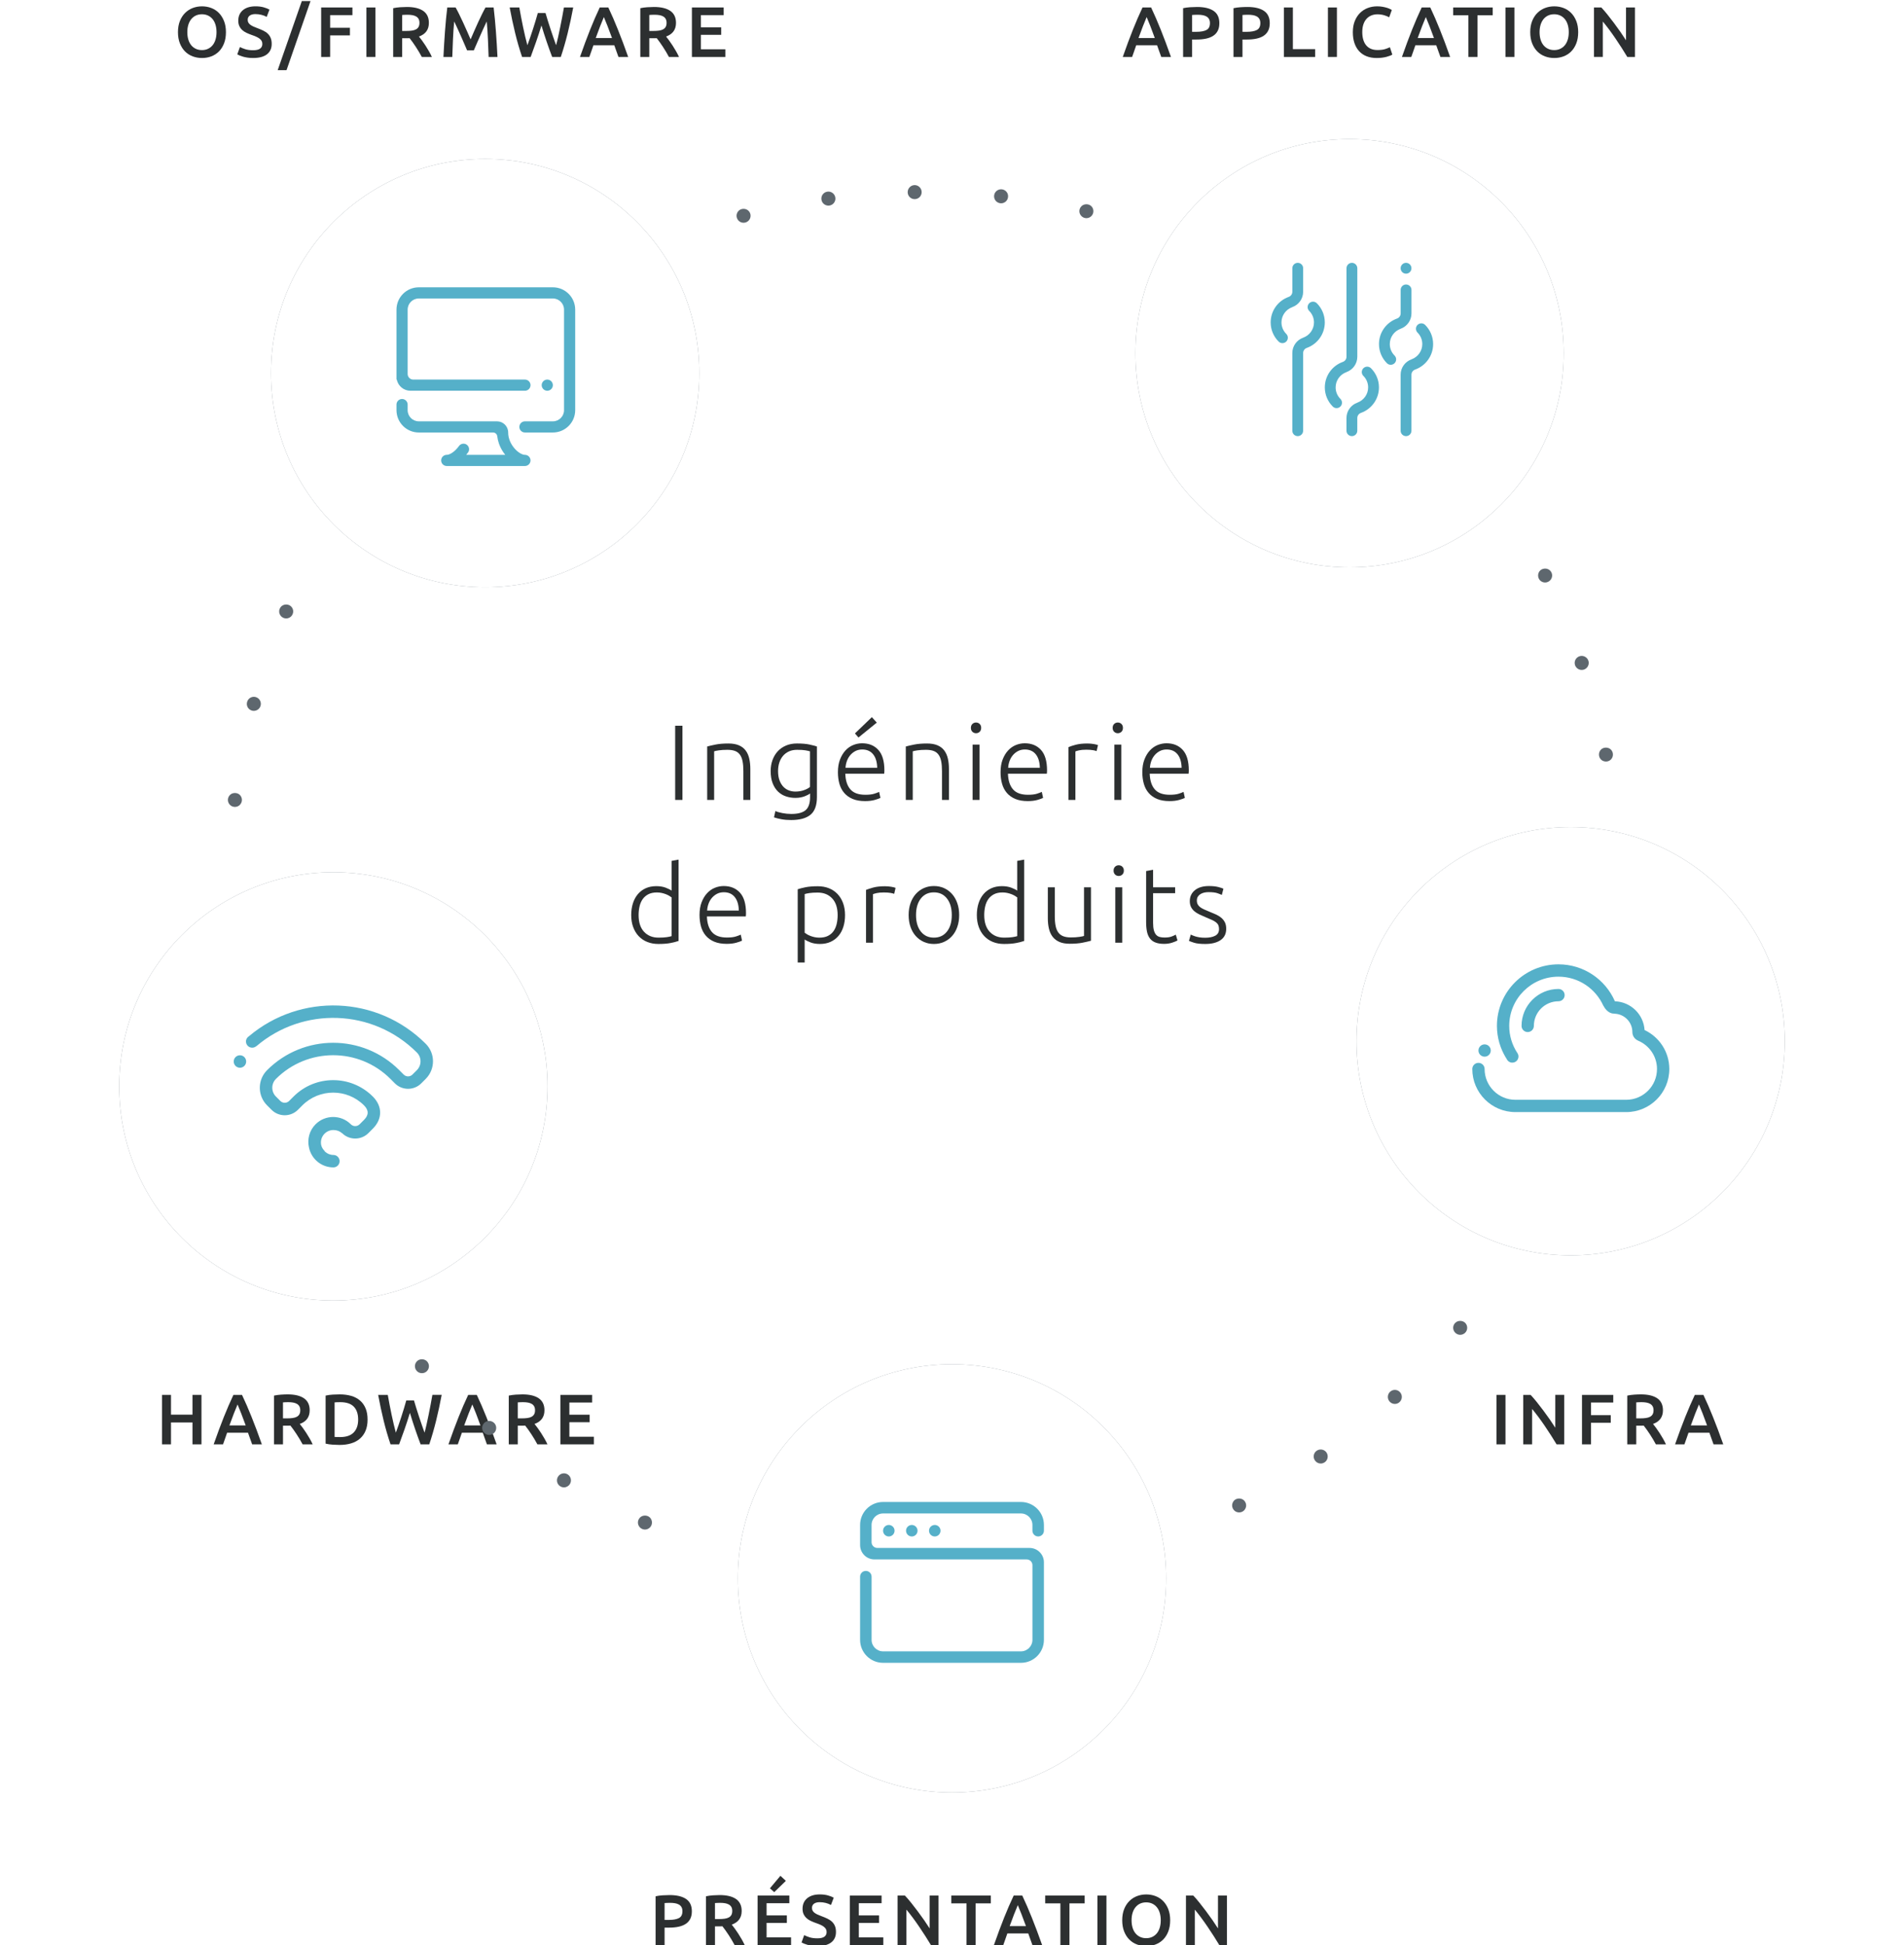 <?xml version="1.0" encoding="utf-8"?>
<!-- Generator: Adobe Illustrator 16.0.4, SVG Export Plug-In . SVG Version: 6.00 Build 0)  -->
<!DOCTYPE svg PUBLIC "-//W3C//DTD SVG 1.1//EN" "http://www.w3.org/Graphics/SVG/1.1/DTD/svg11.dtd">
<svg version="1.1" id="Calque_1" xmlns="http://www.w3.org/2000/svg" xmlns:xlink="http://www.w3.org/1999/xlink" x="0px" y="0px"
	 width="320.08px" height="327px" viewBox="0 0 320.08 327" enable-background="new 0 0 320.08 327" xml:space="preserve">
<filter xmlns="http://www.w3.org/2000/svg" id="f1" x="-50%" y="-50%" height="200%" width="200%"> <feGaussianBlur in="SourceGraphic" stdDeviation="5"/> </filter>
<g enable-background="new    ">
	<path fill="#2C2F30" d="M195.218,9.573c-0.113-0.328-0.229-0.652-0.35-0.972c-0.12-0.32-0.236-0.648-0.349-0.984h-3.513
		c-0.111,0.336-0.227,0.666-0.343,0.99s-0.23,0.646-0.343,0.966h-1.572c0.312-0.888,0.607-1.708,0.887-2.46
		c0.28-0.752,0.555-1.464,0.822-2.136s0.533-1.312,0.797-1.92c0.264-0.608,0.535-1.208,0.815-1.801h1.443
		c0.28,0.593,0.552,1.192,0.815,1.801c0.265,0.607,0.53,1.248,0.799,1.92c0.268,0.672,0.544,1.384,0.828,2.136
		c0.283,0.752,0.582,1.572,0.894,2.46H195.218z M192.764,2.865c-0.185,0.424-0.395,0.94-0.63,1.548
		c-0.236,0.608-0.482,1.269-0.738,1.98h2.736c-0.256-0.712-0.504-1.376-0.744-1.992S192.939,3.273,192.764,2.865z"/>
	<path fill="#2C2F30" d="M201.241,1.173c1.208,0,2.135,0.221,2.778,0.66c0.644,0.44,0.966,1.128,0.966,2.064
		c0,0.488-0.086,0.906-0.258,1.254s-0.422,0.632-0.75,0.852c-0.328,0.221-0.729,0.383-1.2,0.486
		c-0.472,0.104-1.012,0.156-1.62,0.156h-0.756v2.928h-1.512V1.377c0.352-0.079,0.742-0.134,1.17-0.162
		C200.487,1.188,200.882,1.173,201.241,1.173z M201.35,2.481c-0.384,0-0.7,0.012-0.948,0.036V5.35h0.732
		c0.728,0,1.287-0.103,1.68-0.307s0.588-0.59,0.588-1.158c0-0.271-0.052-0.499-0.156-0.684c-0.104-0.184-0.248-0.328-0.432-0.432
		c-0.184-0.104-0.402-0.179-0.654-0.223S201.638,2.481,201.35,2.481z"/>
	<path fill="#2C2F30" d="M209.714,1.173c1.207,0,2.133,0.221,2.777,0.66c0.645,0.44,0.966,1.128,0.966,2.064
		c0,0.488-0.086,0.906-0.258,1.254s-0.422,0.632-0.75,0.852c-0.328,0.221-0.728,0.383-1.2,0.486
		c-0.472,0.104-1.012,0.156-1.619,0.156h-0.757v2.928h-1.512V1.377c0.353-0.079,0.741-0.134,1.17-0.162
		C208.959,1.188,209.353,1.173,209.714,1.173z M209.821,2.481c-0.385,0-0.7,0.012-0.948,0.036V5.35h0.732
		c0.728,0,1.288-0.103,1.68-0.307s0.588-0.59,0.588-1.158c0-0.271-0.052-0.499-0.155-0.684c-0.104-0.184-0.248-0.328-0.433-0.432
		c-0.185-0.104-0.401-0.179-0.653-0.223S210.109,2.481,209.821,2.481z"/>
	<path fill="#2C2F30" d="M221.089,8.266v1.308h-5.256V1.257h1.512v7.009H221.089z"/>
	<path fill="#2C2F30" d="M223.237,1.257h1.512v8.316h-1.512V1.257z"/>
	<path fill="#2C2F30" d="M231.433,9.753c-0.624,0-1.184-0.096-1.68-0.288c-0.496-0.191-0.916-0.474-1.26-0.846
		c-0.345-0.372-0.608-0.826-0.793-1.362c-0.184-0.535-0.275-1.151-0.275-1.848s0.105-1.312,0.318-1.848
		c0.211-0.536,0.502-0.99,0.869-1.362c0.368-0.372,0.801-0.654,1.297-0.846c0.496-0.192,1.027-0.288,1.596-0.288
		c0.344,0,0.656,0.025,0.936,0.078c0.28,0.052,0.523,0.109,0.732,0.174c0.208,0.064,0.38,0.132,0.516,0.204
		c0.137,0.071,0.232,0.124,0.288,0.155l-0.444,1.236c-0.191-0.12-0.466-0.233-0.821-0.342c-0.356-0.108-0.742-0.162-1.158-0.162
		c-0.36,0-0.696,0.062-1.008,0.187s-0.582,0.31-0.81,0.558c-0.229,0.248-0.406,0.56-0.535,0.936
		c-0.127,0.377-0.191,0.812-0.191,1.309c0,0.439,0.05,0.844,0.15,1.212c0.1,0.368,0.254,0.686,0.461,0.954
		c0.209,0.268,0.473,0.476,0.793,0.624c0.319,0.147,0.703,0.222,1.152,0.222c0.535,0,0.971-0.054,1.307-0.162
		c0.336-0.107,0.597-0.21,0.781-0.306l0.407,1.235c-0.096,0.064-0.226,0.129-0.39,0.192c-0.164,0.064-0.358,0.126-0.582,0.187
		c-0.225,0.06-0.477,0.107-0.756,0.144C232.053,9.735,231.753,9.753,231.433,9.753z"/>
	<path fill="#2C2F30" d="M242.148,9.573c-0.112-0.328-0.229-0.652-0.349-0.972c-0.121-0.32-0.236-0.648-0.35-0.984h-3.512
		c-0.112,0.336-0.227,0.666-0.344,0.99c-0.115,0.324-0.23,0.646-0.342,0.966h-1.572c0.311-0.888,0.607-1.708,0.887-2.46
		s0.554-1.464,0.821-2.136s0.534-1.312,0.798-1.92c0.264-0.608,0.535-1.208,0.814-1.801h1.443c0.28,0.593,0.553,1.192,0.816,1.801
		c0.264,0.607,0.529,1.248,0.798,1.92s0.544,1.384,0.829,2.136c0.283,0.752,0.581,1.572,0.893,2.46H242.148z M239.694,2.865
		c-0.184,0.424-0.395,0.94-0.63,1.548c-0.235,0.608-0.481,1.269-0.737,1.98h2.735c-0.256-0.712-0.504-1.376-0.743-1.992
		C240.079,3.785,239.87,3.273,239.694,2.865z"/>
	<path fill="#2C2F30" d="M250.933,1.257v1.309h-2.557v7.008h-1.523V2.565h-2.557V1.257H250.933z"/>
	<path fill="#2C2F30" d="M253.081,1.257h1.512v8.316h-1.512V1.257z"/>
	<path fill="#2C2F30" d="M265.309,5.409c0,0.712-0.106,1.34-0.318,1.884s-0.5,0.998-0.864,1.362
		c-0.363,0.364-0.789,0.638-1.277,0.822c-0.488,0.184-1.008,0.275-1.561,0.275c-0.552,0-1.074-0.092-1.565-0.275
		c-0.492-0.185-0.921-0.458-1.284-0.822c-0.364-0.364-0.654-0.818-0.87-1.362s-0.323-1.172-0.323-1.884s0.107-1.338,0.323-1.878
		s0.511-0.994,0.882-1.362c0.372-0.367,0.803-0.644,1.29-0.828c0.488-0.184,1.004-0.275,1.548-0.275
		c0.545,0,1.061,0.092,1.549,0.275c0.487,0.185,0.914,0.461,1.277,0.828c0.364,0.368,0.654,0.822,0.87,1.362
		S265.309,4.697,265.309,5.409z M258.816,5.409c0,0.456,0.056,0.87,0.168,1.242s0.274,0.688,0.486,0.948s0.47,0.462,0.774,0.605
		c0.303,0.145,0.647,0.216,1.031,0.216c0.376,0,0.716-0.071,1.02-0.216c0.305-0.144,0.562-0.346,0.774-0.605
		s0.374-0.576,0.486-0.948s0.168-0.786,0.168-1.242s-0.056-0.87-0.168-1.242s-0.274-0.688-0.486-0.947
		c-0.212-0.261-0.47-0.463-0.774-0.606c-0.304-0.144-0.644-0.216-1.02-0.216c-0.384,0-0.729,0.072-1.031,0.216
		c-0.305,0.144-0.562,0.348-0.774,0.612c-0.212,0.264-0.374,0.58-0.486,0.947C258.872,4.541,258.816,4.953,258.816,5.409z"/>
	<path fill="#2C2F30" d="M273.564,9.573c-0.272-0.456-0.576-0.946-0.912-1.47c-0.336-0.524-0.685-1.052-1.044-1.584
		s-0.727-1.048-1.098-1.548c-0.373-0.5-0.727-0.95-1.062-1.351v5.952h-1.488V1.257h1.236c0.32,0.336,0.664,0.734,1.032,1.194
		s0.737,0.938,1.11,1.434c0.371,0.497,0.731,0.994,1.08,1.494c0.348,0.5,0.657,0.967,0.93,1.398V1.257h1.5v8.316H273.564z"/>
</g>
<g enable-background="new    ">
	<path fill="#2C2F30" d="M37.982,5.409c0,0.712-0.106,1.34-0.318,1.884s-0.5,0.998-0.864,1.362c-0.364,0.364-0.79,0.638-1.278,0.822
		c-0.488,0.184-1.008,0.275-1.56,0.275c-0.552,0-1.074-0.092-1.566-0.275c-0.492-0.185-0.92-0.458-1.284-0.822
		c-0.364-0.364-0.654-0.818-0.87-1.362c-0.216-0.544-0.324-1.172-0.324-1.884s0.108-1.338,0.324-1.878
		c0.216-0.54,0.51-0.994,0.882-1.362c0.372-0.367,0.802-0.644,1.29-0.828c0.488-0.184,1.004-0.275,1.548-0.275
		c0.544,0,1.06,0.092,1.548,0.275c0.488,0.185,0.914,0.461,1.278,0.828c0.364,0.368,0.654,0.822,0.87,1.362
		C37.874,4.071,37.982,4.697,37.982,5.409z M31.49,5.409c0,0.456,0.056,0.87,0.168,1.242S31.932,7.34,32.144,7.6
		c0.211,0.26,0.47,0.462,0.774,0.605c0.304,0.145,0.648,0.216,1.032,0.216c0.376,0,0.716-0.071,1.02-0.216
		c0.304-0.144,0.562-0.346,0.774-0.605s0.374-0.576,0.486-0.948c0.112-0.372,0.168-0.786,0.168-1.242s-0.056-0.87-0.168-1.242
		c-0.112-0.372-0.274-0.688-0.486-0.947c-0.212-0.261-0.47-0.463-0.774-0.606s-0.644-0.216-1.02-0.216
		c-0.384,0-0.728,0.072-1.032,0.216c-0.304,0.144-0.562,0.348-0.774,0.612c-0.212,0.264-0.375,0.58-0.486,0.947
		C31.546,4.541,31.49,4.953,31.49,5.409z"/>
	<path fill="#2C2F30" d="M42.542,8.445c0.544,0,0.94-0.092,1.188-0.276c0.248-0.184,0.372-0.443,0.372-0.779
		c0-0.2-0.042-0.372-0.126-0.517c-0.084-0.144-0.204-0.273-0.36-0.39c-0.156-0.116-0.346-0.224-0.57-0.324
		c-0.224-0.1-0.48-0.198-0.768-0.294c-0.288-0.104-0.566-0.218-0.834-0.342s-0.504-0.278-0.708-0.462
		c-0.204-0.185-0.368-0.404-0.492-0.66s-0.186-0.564-0.186-0.924c0-0.752,0.26-1.342,0.78-1.771c0.52-0.428,1.228-0.642,2.124-0.642
		c0.52,0,0.982,0.058,1.386,0.174s0.722,0.242,0.954,0.378l-0.468,1.224c-0.272-0.151-0.57-0.268-0.894-0.348
		c-0.324-0.08-0.658-0.12-1.002-0.12c-0.408,0-0.726,0.084-0.954,0.252s-0.342,0.404-0.342,0.708c0,0.185,0.038,0.342,0.114,0.475
		c0.076,0.132,0.184,0.25,0.324,0.354c0.14,0.104,0.304,0.2,0.492,0.288s0.394,0.172,0.618,0.252c0.392,0.145,0.742,0.29,1.05,0.438
		c0.308,0.147,0.568,0.323,0.78,0.527c0.211,0.204,0.374,0.444,0.486,0.721c0.112,0.275,0.168,0.609,0.168,1.002
		c0,0.752-0.266,1.334-0.798,1.745c-0.532,0.413-1.31,0.618-2.334,0.618c-0.344,0-0.658-0.021-0.942-0.065
		c-0.284-0.044-0.536-0.099-0.756-0.162c-0.22-0.064-0.41-0.13-0.57-0.198c-0.16-0.067-0.288-0.13-0.384-0.186l0.444-1.236
		c0.216,0.12,0.508,0.24,0.876,0.36C41.578,8.385,42.021,8.445,42.542,8.445z"/>
	<path fill="#2C2F30" d="M48.17,11.793h-1.488L50.74,0.177h1.462L48.17,11.793z"/>
	<path fill="#2C2F30" d="M53.99,9.573V1.257h5.256v1.284h-3.744v2.124h3.324v1.284h-3.324v3.624H53.99z"/>
	<path fill="#2C2F30" d="M61.598,1.257h1.512v8.316h-1.512V1.257z"/>
	<path fill="#2C2F30" d="M68.39,1.173c1.2,0,2.118,0.221,2.754,0.66c0.636,0.44,0.954,1.112,0.954,2.017
		c0,1.128-0.556,1.892-1.668,2.292c0.152,0.184,0.324,0.407,0.516,0.672c0.192,0.264,0.388,0.55,0.588,0.857
		c0.2,0.309,0.392,0.624,0.576,0.948s0.348,0.643,0.492,0.954H70.91c-0.152-0.288-0.316-0.578-0.492-0.87s-0.354-0.576-0.534-0.852
		c-0.18-0.276-0.358-0.536-0.534-0.78c-0.176-0.244-0.34-0.462-0.492-0.654c-0.112,0.009-0.208,0.013-0.288,0.013s-0.156,0-0.228,0
		h-0.732v3.144h-1.512V1.377c0.368-0.079,0.76-0.134,1.176-0.162C67.689,1.188,68.062,1.173,68.39,1.173z M68.498,2.481
		c-0.32,0-0.616,0.012-0.888,0.036v2.688h0.66c0.368,0,0.692-0.02,0.972-0.06c0.28-0.04,0.514-0.112,0.702-0.216
		c0.188-0.104,0.33-0.244,0.426-0.421c0.096-0.176,0.144-0.399,0.144-0.672c0-0.256-0.048-0.472-0.144-0.647
		c-0.096-0.176-0.234-0.316-0.414-0.42c-0.18-0.104-0.394-0.179-0.642-0.223S68.793,2.481,68.498,2.481z"/>
	<path fill="#2C2F30" d="M76.591,1.257c0.176,0.305,0.372,0.677,0.588,1.116c0.216,0.44,0.436,0.902,0.66,1.386
		c0.224,0.484,0.446,0.977,0.666,1.477c0.22,0.5,0.422,0.962,0.606,1.386c0.184-0.424,0.384-0.886,0.6-1.386
		c0.216-0.5,0.436-0.992,0.66-1.477c0.224-0.483,0.444-0.945,0.66-1.386c0.216-0.439,0.412-0.812,0.588-1.116h1.363
		c0.073,0.608,0.142,1.255,0.208,1.938c0.065,0.684,0.124,1.384,0.177,2.1c0.053,0.717,0.102,1.437,0.146,2.16
		c0.045,0.725,0.083,1.431,0.116,2.118h-1.488c-0.032-0.968-0.071-1.964-0.116-2.988c-0.044-1.023-0.112-2.016-0.202-2.976
		c-0.088,0.184-0.192,0.404-0.312,0.66s-0.248,0.534-0.384,0.834c-0.136,0.3-0.274,0.609-0.414,0.93
		c-0.14,0.32-0.276,0.63-0.408,0.93c-0.132,0.301-0.254,0.58-0.366,0.841c-0.112,0.26-0.208,0.481-0.288,0.666h-1.128
		c-0.08-0.185-0.176-0.408-0.288-0.673c-0.112-0.264-0.234-0.546-0.366-0.846c-0.132-0.3-0.268-0.61-0.408-0.93
		c-0.14-0.32-0.278-0.628-0.414-0.924c-0.136-0.296-0.264-0.574-0.384-0.834c-0.12-0.261-0.224-0.479-0.312-0.654
		c-0.09,0.96-0.157,1.952-0.202,2.976c-0.045,1.024-0.083,2.021-0.116,2.988h-1.488c0.033-0.688,0.071-1.399,0.116-2.136
		c0.044-0.736,0.094-1.466,0.146-2.19c0.053-0.724,0.112-1.426,0.177-2.105c0.065-0.681,0.134-1.309,0.208-1.885H76.591z"/>
	<path fill="#2C2F30" d="M91.706,2.193c0.127,0.432,0.264,0.882,0.408,1.35c0.144,0.469,0.294,0.937,0.45,1.404
		c0.156,0.468,0.312,0.928,0.468,1.38c0.156,0.452,0.306,0.878,0.45,1.278c0.12-0.433,0.236-0.902,0.348-1.41
		c0.112-0.508,0.224-1.036,0.336-1.584c0.112-0.548,0.222-1.106,0.33-1.674c0.108-0.568,0.21-1.128,0.306-1.681h1.56
		c-0.28,1.505-0.591,2.95-0.935,4.339c-0.344,1.388-0.727,2.714-1.15,3.978h-1.455c-0.62-1.616-1.22-3.38-1.8-5.292
		c-0.296,0.968-0.597,1.888-0.901,2.76s-0.609,1.716-0.913,2.532h-1.442c-0.431-1.264-0.816-2.59-1.156-3.978
		c-0.339-1.389-0.648-2.834-0.928-4.339h1.62c0.096,0.545,0.198,1.101,0.306,1.668c0.108,0.568,0.22,1.127,0.336,1.675
		c0.116,0.548,0.234,1.078,0.354,1.59s0.24,0.983,0.36,1.416c0.152-0.408,0.306-0.838,0.462-1.29c0.156-0.452,0.31-0.912,0.462-1.38
		c0.152-0.469,0.298-0.935,0.438-1.398c0.14-0.464,0.27-0.912,0.39-1.344H91.706z"/>
	<path fill="#2C2F30" d="M103.969,9.573c-0.112-0.328-0.229-0.652-0.349-0.972c-0.121-0.32-0.237-0.648-0.349-0.984h-3.512
		c-0.112,0.336-0.227,0.666-0.343,0.99s-0.23,0.646-0.343,0.966h-1.572c0.312-0.888,0.607-1.708,0.887-2.46s0.554-1.464,0.821-2.136
		s0.534-1.312,0.797-1.92c0.264-0.608,0.536-1.208,0.815-1.801h1.443c0.28,0.593,0.552,1.192,0.816,1.801
		c0.264,0.607,0.53,1.248,0.798,1.92c0.269,0.672,0.544,1.384,0.829,2.136c0.284,0.752,0.582,1.572,0.894,2.46H103.969z
		 M101.516,2.865c-0.185,0.424-0.395,0.94-0.63,1.548c-0.236,0.608-0.482,1.269-0.738,1.98h2.736
		c-0.256-0.712-0.504-1.376-0.744-1.992C101.899,3.785,101.691,3.273,101.516,2.865z"/>
	<path fill="#2C2F30" d="M109.933,1.173c1.2,0,2.118,0.221,2.754,0.66c0.636,0.44,0.954,1.112,0.954,2.017
		c0,1.128-0.556,1.892-1.668,2.292c0.152,0.184,0.324,0.407,0.516,0.672c0.192,0.264,0.388,0.55,0.588,0.857
		c0.2,0.309,0.392,0.624,0.576,0.948s0.348,0.643,0.492,0.954h-1.692c-0.152-0.288-0.316-0.578-0.492-0.87s-0.354-0.576-0.534-0.852
		c-0.18-0.276-0.358-0.536-0.534-0.78c-0.176-0.244-0.34-0.462-0.492-0.654c-0.112,0.009-0.208,0.013-0.288,0.013s-0.156,0-0.228,0
		h-0.732v3.144h-1.512V1.377c0.368-0.079,0.76-0.134,1.176-0.162C109.233,1.188,109.605,1.173,109.933,1.173z M110.041,2.481
		c-0.32,0-0.616,0.012-0.888,0.036v2.688h0.66c0.368,0,0.692-0.02,0.972-0.06c0.28-0.04,0.514-0.112,0.702-0.216
		c0.188-0.104,0.33-0.244,0.426-0.421c0.096-0.176,0.144-0.399,0.144-0.672c0-0.256-0.048-0.472-0.144-0.647
		c-0.096-0.176-0.234-0.316-0.414-0.42c-0.18-0.104-0.394-0.179-0.642-0.223S110.337,2.481,110.041,2.481z"/>
	<path fill="#2C2F30" d="M116.317,9.573V1.257h5.34v1.284h-3.828v2.052h3.408v1.261h-3.408v2.436h4.116v1.284H116.317z"/>
</g>
<g enable-background="new    ">
	<path fill="#2C2F30" d="M112.562,318.6c1.208,0,2.134,0.221,2.778,0.66c0.644,0.44,0.966,1.128,0.966,2.064
		c0,0.488-0.086,0.906-0.258,1.254s-0.422,0.632-0.75,0.852c-0.328,0.221-0.728,0.383-1.2,0.486
		c-0.472,0.104-1.012,0.156-1.62,0.156h-0.756V327h-1.512v-8.196c0.352-0.079,0.742-0.134,1.17-0.162
		C111.808,318.614,112.202,318.6,112.562,318.6z M112.67,319.908c-0.384,0-0.7,0.012-0.948,0.036v2.832h0.732
		c0.728,0,1.288-0.103,1.68-0.307s0.588-0.59,0.588-1.158c0-0.271-0.052-0.499-0.156-0.684c-0.104-0.184-0.248-0.328-0.432-0.432
		c-0.184-0.104-0.402-0.179-0.654-0.223S112.958,319.908,112.67,319.908z"/>
	<path fill="#2C2F30" d="M120.974,318.6c1.2,0,2.118,0.221,2.754,0.66c0.636,0.44,0.954,1.112,0.954,2.017
		c0,1.128-0.556,1.892-1.668,2.292c0.152,0.184,0.324,0.407,0.516,0.672c0.192,0.264,0.388,0.55,0.588,0.857
		c0.2,0.309,0.392,0.624,0.576,0.948s0.348,0.643,0.492,0.954h-1.692c-0.152-0.288-0.316-0.578-0.492-0.87s-0.354-0.576-0.534-0.852
		c-0.18-0.276-0.358-0.536-0.534-0.78c-0.176-0.244-0.34-0.462-0.492-0.654c-0.112,0.009-0.208,0.013-0.288,0.013s-0.156,0-0.228,0
		h-0.732V327h-1.512v-8.196c0.368-0.079,0.76-0.134,1.176-0.162C120.274,318.614,120.646,318.6,120.974,318.6z M121.082,319.908
		c-0.32,0-0.616,0.012-0.888,0.036v2.688h0.66c0.368,0,0.692-0.02,0.972-0.06c0.28-0.04,0.514-0.112,0.702-0.216
		c0.188-0.104,0.33-0.244,0.426-0.421c0.096-0.176,0.144-0.399,0.144-0.672c0-0.256-0.048-0.472-0.144-0.647
		c-0.096-0.176-0.234-0.316-0.414-0.42c-0.18-0.104-0.394-0.179-0.642-0.223S121.378,319.908,121.082,319.908z"/>
	<path fill="#2C2F30" d="M127.358,327v-8.316h5.34v1.284h-3.828v2.052h3.408v1.261h-3.408v2.436h4.116V327H127.358z M132.11,316.212
		l-1.956,1.896l-0.72-0.648l1.764-2.1L132.11,316.212z"/>
	<path fill="#2C2F30" d="M137.402,325.872c0.544,0,0.94-0.092,1.188-0.276c0.248-0.184,0.372-0.443,0.372-0.779
		c0-0.2-0.042-0.372-0.126-0.517c-0.084-0.144-0.204-0.273-0.36-0.39c-0.156-0.116-0.346-0.224-0.57-0.324
		c-0.224-0.1-0.48-0.198-0.768-0.294c-0.288-0.104-0.566-0.218-0.834-0.342s-0.504-0.278-0.708-0.462
		c-0.204-0.185-0.368-0.404-0.492-0.66s-0.186-0.564-0.186-0.924c0-0.752,0.26-1.342,0.78-1.771c0.52-0.428,1.228-0.642,2.124-0.642
		c0.52,0,0.982,0.058,1.386,0.174s0.722,0.242,0.954,0.378l-0.468,1.224c-0.272-0.151-0.57-0.268-0.894-0.348
		c-0.324-0.08-0.658-0.12-1.002-0.12c-0.408,0-0.726,0.084-0.954,0.252s-0.342,0.404-0.342,0.708c0,0.185,0.038,0.342,0.114,0.475
		c0.076,0.132,0.184,0.25,0.324,0.354c0.14,0.104,0.304,0.2,0.492,0.288s0.394,0.172,0.618,0.252c0.392,0.145,0.742,0.29,1.05,0.438
		c0.308,0.147,0.568,0.323,0.78,0.527c0.211,0.204,0.374,0.444,0.486,0.721c0.112,0.275,0.168,0.609,0.168,1.002
		c0,0.752-0.266,1.334-0.798,1.745c-0.532,0.413-1.31,0.618-2.334,0.618c-0.344,0-0.658-0.021-0.942-0.065
		c-0.284-0.044-0.536-0.099-0.756-0.162c-0.22-0.064-0.41-0.13-0.57-0.198c-0.16-0.067-0.288-0.13-0.384-0.186l0.444-1.236
		c0.216,0.12,0.508,0.24,0.876,0.36C136.438,325.812,136.882,325.872,137.402,325.872z"/>
	<path fill="#2C2F30" d="M142.862,327v-8.316h5.34v1.284h-3.828v2.052h3.408v1.261h-3.408v2.436h4.116V327H142.862z"/>
	<path fill="#2C2F30" d="M156.494,327c-0.272-0.456-0.576-0.946-0.912-1.47c-0.336-0.524-0.684-1.052-1.044-1.584
		s-0.726-1.048-1.098-1.548s-0.726-0.95-1.062-1.351V327h-1.488v-8.316h1.236c0.32,0.336,0.664,0.734,1.032,1.194
		c0.368,0.46,0.738,0.938,1.11,1.434c0.372,0.497,0.732,0.994,1.08,1.494c0.348,0.5,0.658,0.967,0.93,1.398v-5.521h1.5V327H156.494z
		"/>
	<path fill="#2C2F30" d="M166.562,318.684v1.309h-2.556V327h-1.524v-7.008h-2.556v-1.309H166.562z"/>
	<path fill="#2C2F30" d="M173.558,327c-0.112-0.328-0.229-0.652-0.349-0.972c-0.12-0.32-0.237-0.648-0.349-0.984h-3.513
		c-0.112,0.336-0.228,0.666-0.343,0.99c-0.117,0.324-0.23,0.646-0.344,0.966h-1.572c0.312-0.888,0.607-1.708,0.888-2.46
		s0.554-1.464,0.821-2.136s0.533-1.312,0.797-1.92c0.264-0.608,0.536-1.208,0.816-1.801h1.443c0.279,0.593,0.551,1.192,0.815,1.801
		c0.265,0.607,0.53,1.248,0.798,1.92c0.269,0.672,0.545,1.384,0.828,2.136c0.284,0.752,0.582,1.572,0.895,2.46H173.558z
		 M171.104,320.292c-0.186,0.424-0.395,0.94-0.631,1.548c-0.236,0.608-0.482,1.269-0.738,1.98h2.736
		c-0.256-0.712-0.504-1.376-0.744-1.992S171.28,320.7,171.104,320.292z"/>
	<path fill="#2C2F30" d="M182.342,318.684v1.309h-2.556V327h-1.524v-7.008h-2.556v-1.309H182.342z"/>
	<path fill="#2C2F30" d="M184.49,318.684h1.512V327h-1.512V318.684z"/>
	<path fill="#2C2F30" d="M196.718,322.836c0,0.712-0.106,1.34-0.318,1.884s-0.5,0.998-0.863,1.362
		c-0.365,0.364-0.791,0.638-1.278,0.822c-0.488,0.184-1.009,0.275-1.56,0.275c-0.553,0-1.074-0.092-1.566-0.275
		c-0.492-0.185-0.92-0.458-1.284-0.822s-0.653-0.818-0.87-1.362c-0.216-0.544-0.324-1.172-0.324-1.884s0.108-1.338,0.324-1.878
		c0.217-0.54,0.51-0.994,0.883-1.362c0.371-0.367,0.801-0.644,1.289-0.828c0.488-0.184,1.004-0.275,1.549-0.275
		c0.543,0,1.06,0.092,1.547,0.275c0.488,0.185,0.914,0.461,1.278,0.828c0.364,0.368,0.654,0.822,0.87,1.362
		C196.61,321.498,196.718,322.124,196.718,322.836z M190.226,322.836c0,0.456,0.057,0.87,0.168,1.242s0.273,0.688,0.486,0.948
		c0.211,0.26,0.47,0.462,0.773,0.605c0.305,0.145,0.648,0.216,1.032,0.216c0.376,0,0.716-0.071,1.021-0.216
		c0.304-0.144,0.562-0.346,0.773-0.605s0.374-0.576,0.486-0.948c0.111-0.372,0.168-0.786,0.168-1.242s-0.057-0.87-0.168-1.242
		c-0.112-0.372-0.274-0.688-0.486-0.947c-0.212-0.261-0.47-0.463-0.773-0.606c-0.305-0.144-0.645-0.216-1.021-0.216
		c-0.384,0-0.728,0.072-1.032,0.216c-0.304,0.144-0.562,0.348-0.773,0.612c-0.213,0.264-0.375,0.58-0.486,0.947
		C190.282,321.968,190.226,322.38,190.226,322.836z"/>
	<path fill="#2C2F30" d="M204.974,327c-0.271-0.456-0.576-0.946-0.912-1.47c-0.336-0.524-0.684-1.052-1.043-1.584
		c-0.36-0.532-0.727-1.048-1.099-1.548s-0.726-0.95-1.062-1.351V327h-1.488v-8.316h1.236c0.319,0.336,0.664,0.734,1.031,1.194
		c0.368,0.46,0.738,0.938,1.11,1.434c0.372,0.497,0.731,0.994,1.08,1.494c0.348,0.5,0.657,0.967,0.93,1.398v-5.521h1.5V327H204.974z
		"/>
</g>
<g enable-background="new    ">
	<path fill="#2C2F30" d="M251.573,234.509h1.512v8.316h-1.512V234.509z"/>
	<path fill="#2C2F30" d="M261.677,242.825c-0.271-0.456-0.576-0.946-0.912-1.47c-0.336-0.524-0.684-1.052-1.044-1.584
		s-0.726-1.048-1.099-1.548c-0.371-0.5-0.726-0.95-1.062-1.351v5.952h-1.487v-8.316h1.235c0.319,0.336,0.664,0.734,1.032,1.194
		c0.367,0.46,0.738,0.938,1.109,1.434c0.373,0.497,0.732,0.994,1.08,1.494s0.658,0.967,0.93,1.398v-5.521h1.5v8.316H261.677z"/>
	<path fill="#2C2F30" d="M265.948,242.825v-8.316h5.256v1.284h-3.744v2.124h3.324v1.284h-3.324v3.624H265.948z"/>
	<path fill="#2C2F30" d="M275.849,234.425c1.199,0,2.117,0.221,2.754,0.66c0.637,0.44,0.954,1.112,0.954,2.017
		c0,1.128-0.556,1.892-1.668,2.292c0.151,0.184,0.323,0.407,0.517,0.672c0.191,0.264,0.387,0.55,0.588,0.857
		c0.199,0.309,0.391,0.624,0.575,0.948s0.349,0.643,0.492,0.954h-1.692c-0.152-0.288-0.316-0.578-0.492-0.87
		s-0.354-0.576-0.533-0.852c-0.18-0.276-0.358-0.536-0.534-0.78c-0.177-0.244-0.341-0.462-0.492-0.654
		c-0.112,0.009-0.208,0.013-0.288,0.013s-0.156,0-0.228,0h-0.732v3.144h-1.512v-8.196c0.368-0.079,0.76-0.134,1.176-0.162
		C275.148,234.439,275.521,234.425,275.849,234.425z M275.956,235.733c-0.319,0-0.615,0.012-0.888,0.036v2.688h0.66
		c0.368,0,0.692-0.02,0.972-0.06c0.28-0.04,0.514-0.112,0.702-0.216c0.188-0.104,0.33-0.244,0.427-0.421
		c0.096-0.176,0.144-0.399,0.144-0.672c0-0.256-0.048-0.472-0.144-0.647c-0.097-0.176-0.234-0.316-0.414-0.42
		c-0.181-0.104-0.395-0.179-0.643-0.223S276.253,235.733,275.956,235.733z"/>
	<path fill="#2C2F30" d="M288.063,242.825c-0.111-0.328-0.229-0.652-0.348-0.972c-0.121-0.32-0.237-0.648-0.35-0.984h-3.512
		c-0.113,0.336-0.228,0.666-0.344,0.99s-0.23,0.646-0.343,0.966h-1.572c0.312-0.888,0.607-1.708,0.888-2.46
		c0.279-0.752,0.553-1.464,0.82-2.136s0.534-1.312,0.798-1.92c0.264-0.608,0.536-1.208,0.815-1.801h1.443
		c0.279,0.593,0.552,1.192,0.816,1.801c0.264,0.607,0.529,1.248,0.797,1.92c0.27,0.672,0.545,1.384,0.829,2.136
		s0.581,1.572,0.894,2.46H288.063z M285.61,236.117c-0.185,0.424-0.395,0.94-0.631,1.548c-0.235,0.608-0.481,1.269-0.737,1.98h2.735
		c-0.256-0.712-0.504-1.376-0.743-1.992C285.994,237.037,285.786,236.525,285.61,236.117z"/>
</g>
<g enable-background="new    ">
	<path fill="#2C2F30" d="M32.357,234.509h1.512v8.316h-1.512v-3.684h-3.612v3.684h-1.512v-8.316h1.512v3.324h3.612V234.509z"/>
	<path fill="#2C2F30" d="M42.389,242.825c-0.112-0.328-0.229-0.652-0.349-0.972c-0.121-0.32-0.237-0.648-0.349-0.984h-3.512
		c-0.112,0.336-0.227,0.666-0.343,0.99s-0.23,0.646-0.343,0.966H35.92c0.312-0.888,0.607-1.708,0.887-2.46s0.554-1.464,0.821-2.136
		s0.534-1.312,0.797-1.92c0.264-0.608,0.536-1.208,0.815-1.801h1.443c0.28,0.593,0.552,1.192,0.816,1.801
		c0.264,0.607,0.53,1.248,0.798,1.92c0.269,0.672,0.544,1.384,0.829,2.136c0.284,0.752,0.582,1.572,0.894,2.46H42.389z
		 M39.935,236.117c-0.185,0.424-0.395,0.94-0.63,1.548c-0.236,0.608-0.482,1.269-0.738,1.98h2.736
		c-0.256-0.712-0.504-1.376-0.744-1.992C40.319,237.037,40.111,236.525,39.935,236.117z"/>
	<path fill="#2C2F30" d="M48.353,234.425c1.2,0,2.118,0.221,2.754,0.66c0.636,0.44,0.954,1.112,0.954,2.017
		c0,1.128-0.556,1.892-1.668,2.292c0.152,0.184,0.324,0.407,0.516,0.672c0.192,0.264,0.388,0.55,0.588,0.857
		c0.2,0.309,0.392,0.624,0.576,0.948s0.348,0.643,0.492,0.954h-1.692c-0.152-0.288-0.316-0.578-0.492-0.87s-0.354-0.576-0.534-0.852
		c-0.18-0.276-0.358-0.536-0.534-0.78c-0.176-0.244-0.34-0.462-0.492-0.654c-0.112,0.009-0.208,0.013-0.288,0.013s-0.156,0-0.228,0
		h-0.732v3.144h-1.512v-8.196c0.368-0.079,0.76-0.134,1.176-0.162C47.652,234.439,48.024,234.425,48.353,234.425z M48.46,235.733
		c-0.32,0-0.616,0.012-0.888,0.036v2.688h0.66c0.368,0,0.692-0.02,0.972-0.06c0.28-0.04,0.514-0.112,0.702-0.216
		c0.188-0.104,0.33-0.244,0.426-0.421c0.096-0.176,0.144-0.399,0.144-0.672c0-0.256-0.048-0.472-0.144-0.647
		c-0.096-0.176-0.234-0.316-0.414-0.42c-0.18-0.104-0.394-0.179-0.642-0.223S48.756,235.733,48.46,235.733z"/>
	<path fill="#2C2F30" d="M61.792,238.661c0,0.72-0.112,1.346-0.336,1.878s-0.542,0.977-0.954,1.332
		c-0.412,0.356-0.908,0.62-1.488,0.792s-1.222,0.258-1.926,0.258c-0.336,0-0.716-0.014-1.14-0.042
		c-0.424-0.028-0.828-0.086-1.212-0.174v-8.076c0.384-0.088,0.792-0.144,1.224-0.168c0.432-0.023,0.816-0.036,1.152-0.036
		c0.696,0,1.332,0.082,1.908,0.246c0.576,0.164,1.07,0.42,1.482,0.769c0.412,0.348,0.729,0.788,0.954,1.319
		C61.681,237.291,61.792,237.925,61.792,238.661z M56.249,241.577c0.088,0.008,0.204,0.014,0.348,0.018
		c0.144,0.005,0.34,0.007,0.588,0.007c1.016,0,1.774-0.259,2.274-0.774s0.75-1.238,0.75-2.166c0-0.943-0.244-1.668-0.732-2.172
		s-1.244-0.756-2.268-0.756c-0.448,0-0.768,0.012-0.96,0.036V241.577z"/>
	<path fill="#2C2F30" d="M69.593,235.445c0.127,0.432,0.264,0.882,0.408,1.35c0.144,0.469,0.294,0.937,0.45,1.404
		c0.156,0.468,0.312,0.928,0.468,1.38c0.156,0.452,0.306,0.878,0.45,1.278c0.12-0.433,0.236-0.902,0.348-1.41
		c0.112-0.508,0.224-1.036,0.336-1.584c0.112-0.548,0.222-1.106,0.33-1.674c0.108-0.568,0.21-1.128,0.306-1.681h1.56
		c-0.28,1.505-0.591,2.95-0.935,4.339c-0.344,1.388-0.727,2.714-1.15,3.978h-1.455c-0.62-1.616-1.22-3.38-1.8-5.292
		c-0.296,0.968-0.597,1.888-0.901,2.76s-0.609,1.716-0.913,2.532h-1.442c-0.431-1.264-0.816-2.59-1.156-3.978
		c-0.339-1.389-0.648-2.834-0.928-4.339h1.62c0.096,0.545,0.198,1.101,0.306,1.668c0.108,0.568,0.22,1.127,0.336,1.675
		c0.116,0.548,0.234,1.078,0.354,1.59s0.24,0.983,0.36,1.416c0.152-0.408,0.306-0.838,0.462-1.29c0.156-0.452,0.31-0.912,0.462-1.38
		c0.152-0.469,0.298-0.935,0.438-1.398c0.14-0.464,0.27-0.912,0.39-1.344H69.593z"/>
	<path fill="#2C2F30" d="M81.856,242.825c-0.112-0.328-0.229-0.652-0.349-0.972c-0.121-0.32-0.237-0.648-0.349-0.984h-3.512
		c-0.112,0.336-0.227,0.666-0.343,0.99s-0.23,0.646-0.343,0.966h-1.572c0.312-0.888,0.607-1.708,0.887-2.46s0.554-1.464,0.821-2.136
		s0.534-1.312,0.797-1.92c0.264-0.608,0.536-1.208,0.815-1.801h1.443c0.28,0.593,0.552,1.192,0.816,1.801
		c0.264,0.607,0.53,1.248,0.798,1.92c0.269,0.672,0.544,1.384,0.829,2.136c0.284,0.752,0.582,1.572,0.894,2.46H81.856z
		 M79.403,236.117c-0.185,0.424-0.395,0.94-0.63,1.548c-0.236,0.608-0.482,1.269-0.738,1.98h2.736
		c-0.256-0.712-0.504-1.376-0.744-1.992C79.787,237.037,79.579,236.525,79.403,236.117z"/>
	<path fill="#2C2F30" d="M87.82,234.425c1.2,0,2.118,0.221,2.754,0.66c0.636,0.44,0.954,1.112,0.954,2.017
		c0,1.128-0.556,1.892-1.668,2.292c0.152,0.184,0.324,0.407,0.516,0.672c0.192,0.264,0.388,0.55,0.588,0.857
		c0.2,0.309,0.392,0.624,0.576,0.948s0.348,0.643,0.492,0.954H90.34c-0.152-0.288-0.316-0.578-0.492-0.87s-0.354-0.576-0.534-0.852
		c-0.18-0.276-0.358-0.536-0.534-0.78c-0.176-0.244-0.34-0.462-0.492-0.654c-0.112,0.009-0.208,0.013-0.288,0.013s-0.156,0-0.228,0
		H87.04v3.144h-1.512v-8.196c0.368-0.079,0.76-0.134,1.176-0.162C87.12,234.439,87.492,234.425,87.82,234.425z M87.928,235.733
		c-0.32,0-0.616,0.012-0.888,0.036v2.688h0.66c0.368,0,0.692-0.02,0.972-0.06c0.28-0.04,0.514-0.112,0.702-0.216
		c0.188-0.104,0.33-0.244,0.426-0.421c0.096-0.176,0.144-0.399,0.144-0.672c0-0.256-0.048-0.472-0.144-0.647
		c-0.096-0.176-0.234-0.316-0.414-0.42c-0.18-0.104-0.394-0.179-0.642-0.223S88.224,235.733,87.928,235.733z"/>
	<path fill="#2C2F30" d="M94.205,242.825v-8.316h5.34v1.284h-3.828v2.052h3.408v1.261h-3.408v2.436h4.116v1.284H94.205z"/>
</g>
<g enable-background="new    ">
	<path fill="#2C2F30" d="M113.502,122.01h1.224v12.474h-1.224V122.01z"/>
	<path fill="#2C2F30" d="M118.883,125.501c0.348-0.096,0.816-0.203,1.404-0.323c0.588-0.12,1.308-0.181,2.16-0.181
		c0.708,0,1.299,0.103,1.773,0.307s0.852,0.495,1.134,0.873c0.282,0.378,0.483,0.831,0.603,1.358c0.12,0.528,0.18,1.11,0.18,1.746
		v5.202h-1.17v-4.824c0-0.659-0.045-1.218-0.135-1.674s-0.24-0.828-0.45-1.116s-0.486-0.495-0.828-0.621
		c-0.342-0.126-0.771-0.188-1.287-0.188c-0.552,0-1.029,0.03-1.431,0.09c-0.402,0.061-0.663,0.114-0.783,0.162v8.172h-1.17V125.501z
		"/>
	<path fill="#2C2F30" d="M136.181,133.403c-0.072,0.061-0.18,0.129-0.324,0.207s-0.321,0.159-0.531,0.243s-0.45,0.153-0.72,0.207
		s-0.573,0.081-0.909,0.081c-0.54,0-1.062-0.084-1.566-0.252s-0.945-0.433-1.323-0.792c-0.378-0.36-0.682-0.825-0.909-1.396
		c-0.228-0.569-0.342-1.263-0.342-2.079c0-0.659,0.102-1.271,0.306-1.836c0.204-0.563,0.495-1.053,0.873-1.467
		s0.84-0.738,1.386-0.972c0.546-0.234,1.161-0.352,1.845-0.352c0.864,0,1.557,0.058,2.079,0.171
		c0.522,0.114,0.951,0.226,1.287,0.333v8.496c0,1.393-0.36,2.386-1.08,2.979c-0.72,0.594-1.806,0.891-3.258,0.891
		c-0.601,0-1.143-0.045-1.629-0.135c-0.486-0.09-0.903-0.195-1.251-0.315l0.234-1.062c0.288,0.132,0.681,0.246,1.179,0.342
		s0.999,0.145,1.503,0.145c1.104,0,1.905-0.214,2.403-0.64c0.498-0.426,0.747-1.155,0.747-2.187V133.403z M136.164,126.312
		c-0.205-0.06-0.468-0.117-0.792-0.171c-0.324-0.055-0.786-0.081-1.386-0.081c-0.504,0-0.951,0.087-1.341,0.261
		c-0.39,0.174-0.723,0.42-0.999,0.738c-0.276,0.318-0.486,0.696-0.63,1.134c-0.144,0.438-0.216,0.921-0.216,1.449
		c0,0.611,0.084,1.137,0.252,1.575c0.168,0.438,0.387,0.795,0.657,1.07c0.27,0.276,0.579,0.478,0.927,0.604s0.702,0.188,1.062,0.188
		c0.528,0,1.011-0.077,1.449-0.233c0.438-0.156,0.777-0.336,1.017-0.54V126.312z"/>
	<path fill="#2C2F30" d="M140.861,129.821c0-0.815,0.117-1.526,0.351-2.133c0.234-0.605,0.54-1.113,0.918-1.521
		c0.378-0.407,0.81-0.711,1.296-0.908c0.486-0.198,0.987-0.298,1.503-0.298c1.14,0,2.049,0.372,2.727,1.116
		c0.678,0.744,1.017,1.891,1.017,3.438c0,0.096-0.003,0.191-0.009,0.288c-0.006,0.096-0.015,0.186-0.027,0.27h-6.534
		c0.036,1.141,0.318,2.017,0.846,2.628c0.528,0.612,1.368,0.918,2.52,0.918c0.636,0,1.14-0.06,1.512-0.18s0.642-0.222,0.81-0.306
		l0.216,1.008c-0.168,0.096-0.483,0.21-0.945,0.342s-1.005,0.198-1.629,0.198c-0.816,0-1.512-0.12-2.088-0.36
		c-0.576-0.24-1.05-0.576-1.422-1.008s-0.642-0.945-0.81-1.539C140.945,131.181,140.861,130.529,140.861,129.821z M147.467,129.083
		c-0.024-0.972-0.252-1.728-0.684-2.268s-1.044-0.81-1.836-0.81c-0.42,0-0.795,0.084-1.125,0.252
		c-0.331,0.168-0.618,0.393-0.864,0.675s-0.438,0.609-0.576,0.98c-0.138,0.372-0.219,0.763-0.243,1.17H147.467z M147.395,121.487
		l-3.078,2.502l-0.594-0.684l2.844-2.736L147.395,121.487z"/>
	<path fill="#2C2F30" d="M152.273,125.501c0.348-0.096,0.816-0.203,1.404-0.323c0.588-0.12,1.308-0.181,2.16-0.181
		c0.708,0,1.299,0.103,1.773,0.307s0.852,0.495,1.134,0.873c0.282,0.378,0.483,0.831,0.603,1.358c0.12,0.528,0.18,1.11,0.18,1.746
		v5.202h-1.17v-4.824c0-0.659-0.045-1.218-0.135-1.674s-0.24-0.828-0.45-1.116s-0.486-0.495-0.828-0.621
		c-0.342-0.126-0.771-0.188-1.287-0.188c-0.552,0-1.029,0.03-1.431,0.09c-0.402,0.061-0.663,0.114-0.783,0.162v8.172h-1.17V125.501z
		"/>
	<path fill="#2C2F30" d="M164.944,122.369c0,0.276-0.084,0.495-0.252,0.657s-0.371,0.243-0.611,0.243s-0.444-0.081-0.611-0.243
		c-0.169-0.162-0.253-0.381-0.253-0.657c0-0.275,0.084-0.495,0.253-0.657c0.167-0.161,0.371-0.242,0.611-0.242
		s0.443,0.081,0.611,0.242C164.86,121.874,164.944,122.094,164.944,122.369z M164.675,134.483h-1.17v-9.306h1.17V134.483z"/>
	<path fill="#2C2F30" d="M168.203,129.821c0-0.815,0.116-1.526,0.351-2.133c0.234-0.605,0.54-1.113,0.918-1.521
		c0.379-0.407,0.811-0.711,1.297-0.908c0.485-0.198,0.986-0.298,1.502-0.298c1.141,0,2.049,0.372,2.728,1.116
		c0.678,0.744,1.017,1.891,1.017,3.438c0,0.096-0.003,0.191-0.009,0.288c-0.007,0.096-0.015,0.186-0.026,0.27h-6.535
		c0.037,1.141,0.318,2.017,0.847,2.628c0.528,0.612,1.368,0.918,2.521,0.918c0.635,0,1.139-0.06,1.512-0.18
		c0.371-0.12,0.642-0.222,0.81-0.306l0.216,1.008c-0.168,0.096-0.482,0.21-0.945,0.342c-0.461,0.132-1.004,0.198-1.629,0.198
		c-0.816,0-1.512-0.12-2.088-0.36s-1.05-0.576-1.422-1.008s-0.643-0.945-0.81-1.539
		C168.286,131.181,168.203,130.529,168.203,129.821z M174.81,129.083c-0.025-0.972-0.252-1.728-0.685-2.268s-1.044-0.81-1.836-0.81
		c-0.421,0-0.796,0.084-1.125,0.252c-0.331,0.168-0.618,0.393-0.864,0.675s-0.438,0.609-0.576,0.98
		c-0.138,0.372-0.219,0.763-0.242,1.17H174.81z"/>
	<path fill="#2C2F30" d="M182.782,124.997c0.385,0,0.747,0.03,1.09,0.09c0.342,0.061,0.578,0.12,0.711,0.181l-0.234,1.008
		c-0.096-0.048-0.291-0.099-0.586-0.153c-0.293-0.054-0.681-0.081-1.16-0.081c-0.504,0-0.909,0.036-1.215,0.108
		c-0.307,0.072-0.508,0.132-0.604,0.18v8.154h-1.17v-8.874c0.3-0.132,0.714-0.267,1.242-0.405
		C181.384,125.066,182.026,124.997,182.782,124.997z"/>
	<path fill="#2C2F30" d="M188.776,122.369c0,0.276-0.084,0.495-0.252,0.657s-0.372,0.243-0.611,0.243
		c-0.24,0-0.445-0.081-0.612-0.243c-0.169-0.162-0.253-0.381-0.253-0.657c0-0.275,0.084-0.495,0.253-0.657
		c0.167-0.161,0.372-0.242,0.612-0.242c0.239,0,0.443,0.081,0.611,0.242C188.692,121.874,188.776,122.094,188.776,122.369z
		 M188.507,134.483h-1.17v-9.306h1.17V134.483z"/>
	<path fill="#2C2F30" d="M192.034,129.821c0-0.815,0.117-1.526,0.352-2.133c0.234-0.605,0.539-1.113,0.918-1.521
		c0.378-0.407,0.81-0.711,1.296-0.908c0.485-0.198,0.987-0.298,1.503-0.298c1.14,0,2.049,0.372,2.727,1.116s1.018,1.891,1.018,3.438
		c0,0.096-0.004,0.191-0.01,0.288c-0.006,0.096-0.015,0.186-0.026,0.27h-6.534c0.036,1.141,0.318,2.017,0.846,2.628
		c0.528,0.612,1.368,0.918,2.521,0.918c0.636,0,1.14-0.06,1.512-0.18s0.642-0.222,0.81-0.306l0.217,1.008
		c-0.168,0.096-0.483,0.21-0.945,0.342s-1.005,0.198-1.629,0.198c-0.816,0-1.512-0.12-2.088-0.36s-1.051-0.576-1.422-1.008
		c-0.373-0.432-0.643-0.945-0.811-1.539S192.034,130.529,192.034,129.821z M198.641,129.083c-0.024-0.972-0.252-1.728-0.685-2.268
		c-0.432-0.54-1.043-0.81-1.836-0.81c-0.42,0-0.795,0.084-1.125,0.252s-0.617,0.393-0.863,0.675s-0.438,0.609-0.576,0.98
		c-0.139,0.372-0.219,0.763-0.243,1.17H198.641z"/>
</g>
<g enable-background="new    ">
	<path fill="#2C2F30" d="M114.069,158.195c-0.348,0.12-0.792,0.234-1.332,0.342c-0.54,0.108-1.224,0.162-2.052,0.162
		c-0.684,0-1.305-0.111-1.863-0.333c-0.558-0.222-1.038-0.543-1.44-0.963c-0.402-0.42-0.714-0.93-0.936-1.53
		c-0.223-0.6-0.333-1.277-0.333-2.033c0-0.708,0.093-1.359,0.279-1.953c0.186-0.595,0.459-1.107,0.819-1.539
		c0.36-0.433,0.801-0.769,1.323-1.008c0.522-0.24,1.119-0.36,1.791-0.36c0.612,0,1.143,0.087,1.593,0.261
		c0.45,0.174,0.777,0.339,0.981,0.495v-5.004l1.17-0.216V158.195z M112.899,150.869c-0.108-0.084-0.243-0.174-0.405-0.27
		s-0.351-0.187-0.567-0.271c-0.216-0.084-0.45-0.152-0.702-0.207c-0.252-0.054-0.516-0.081-0.792-0.081
		c-0.576,0-1.059,0.103-1.449,0.307s-0.705,0.477-0.945,0.818c-0.24,0.343-0.414,0.744-0.522,1.206
		c-0.108,0.463-0.162,0.951-0.162,1.468c0,1.224,0.306,2.163,0.918,2.816c0.612,0.654,1.422,0.981,2.43,0.981
		c0.576,0,1.041-0.027,1.395-0.081c0.354-0.055,0.621-0.111,0.801-0.171V150.869z"/>
	<path fill="#2C2F30" d="M117.597,153.821c0-0.815,0.117-1.526,0.351-2.133c0.234-0.605,0.54-1.113,0.918-1.521
		c0.378-0.407,0.81-0.711,1.296-0.908c0.486-0.198,0.987-0.298,1.503-0.298c1.14,0,2.049,0.372,2.727,1.116
		c0.678,0.744,1.017,1.891,1.017,3.438c0,0.096-0.003,0.191-0.009,0.288c-0.006,0.096-0.015,0.186-0.027,0.27h-6.534
		c0.036,1.141,0.318,2.017,0.846,2.628c0.528,0.612,1.368,0.918,2.52,0.918c0.636,0,1.14-0.06,1.512-0.18s0.642-0.222,0.81-0.306
		l0.216,1.008c-0.168,0.096-0.483,0.21-0.945,0.342s-1.005,0.198-1.629,0.198c-0.816,0-1.512-0.12-2.088-0.36
		c-0.576-0.24-1.05-0.576-1.422-1.008s-0.642-0.945-0.81-1.539C117.681,155.181,117.597,154.529,117.597,153.821z M124.203,153.083
		c-0.024-0.972-0.252-1.728-0.684-2.268s-1.044-0.81-1.836-0.81c-0.42,0-0.795,0.084-1.125,0.252
		c-0.331,0.168-0.618,0.393-0.864,0.675s-0.438,0.609-0.576,0.98c-0.138,0.372-0.219,0.763-0.243,1.17H124.203z"/>
	<path fill="#2C2F30" d="M135.272,161.813h-1.17v-12.312c0.348-0.119,0.792-0.233,1.332-0.342c0.54-0.107,1.224-0.162,2.052-0.162
		c0.684,0,1.305,0.111,1.863,0.333c0.558,0.223,1.038,0.543,1.44,0.963c0.402,0.421,0.714,0.931,0.936,1.53
		c0.222,0.601,0.333,1.278,0.333,2.034c0,0.708-0.093,1.359-0.279,1.953c-0.187,0.594-0.459,1.104-0.819,1.53
		c-0.36,0.426-0.801,0.759-1.323,0.999c-0.522,0.239-1.119,0.359-1.791,0.359c-0.612,0-1.143-0.087-1.593-0.261
		c-0.45-0.174-0.777-0.339-0.981-0.495V161.813z M135.272,156.81c0.108,0.084,0.243,0.174,0.405,0.27
		c0.162,0.097,0.351,0.187,0.567,0.271s0.45,0.152,0.702,0.207c0.252,0.054,0.516,0.081,0.792,0.081c0.576,0,1.059-0.1,1.449-0.297
		c0.39-0.198,0.705-0.469,0.945-0.811c0.24-0.342,0.414-0.744,0.522-1.206s0.162-0.951,0.162-1.467c0-1.224-0.306-2.163-0.918-2.817
		c-0.612-0.653-1.422-0.98-2.43-0.98c-0.576,0-1.041,0.026-1.395,0.081c-0.354,0.054-0.621,0.111-0.801,0.171V156.81z"/>
	<path fill="#2C2F30" d="M148.754,148.997c0.384,0,0.747,0.03,1.089,0.09c0.342,0.061,0.579,0.12,0.711,0.181l-0.234,1.008
		c-0.096-0.048-0.292-0.099-0.585-0.153c-0.294-0.054-0.681-0.081-1.161-0.081c-0.504,0-0.909,0.036-1.215,0.108
		c-0.306,0.072-0.507,0.132-0.603,0.18v8.154h-1.17v-8.874c0.3-0.132,0.714-0.267,1.242-0.405
		C147.356,149.066,147.999,148.997,148.754,148.997z"/>
	<path fill="#2C2F30" d="M161.246,153.84c0,0.731-0.104,1.397-0.315,1.997c-0.209,0.601-0.503,1.11-0.881,1.53
		s-0.825,0.747-1.341,0.981c-0.516,0.233-1.086,0.351-1.71,0.351s-1.194-0.117-1.71-0.351c-0.516-0.234-0.963-0.562-1.341-0.981
		s-0.672-0.93-0.882-1.53c-0.21-0.6-0.315-1.266-0.315-1.997c0-0.732,0.104-1.398,0.315-1.998c0.209-0.601,0.504-1.113,0.882-1.539
		s0.825-0.756,1.341-0.99s1.086-0.352,1.71-0.352s1.194,0.117,1.71,0.352c0.516,0.234,0.963,0.564,1.341,0.99
		s0.672,0.938,0.881,1.539C161.142,152.441,161.246,153.107,161.246,153.84z M160.004,153.84c0-1.164-0.27-2.091-0.81-2.781
		s-1.272-1.035-2.196-1.035c-0.924,0-1.656,0.345-2.196,1.035s-0.81,1.617-0.81,2.781s0.27,2.088,0.81,2.771
		s1.272,1.026,2.196,1.026c0.924,0,1.656-0.343,2.196-1.026S160.004,155.004,160.004,153.84z"/>
	<path fill="#2C2F30" d="M172.172,158.195c-0.349,0.12-0.792,0.234-1.332,0.342c-0.54,0.108-1.224,0.162-2.052,0.162
		c-0.684,0-1.305-0.111-1.863-0.333c-0.558-0.222-1.037-0.543-1.439-0.963s-0.715-0.93-0.936-1.53
		c-0.223-0.6-0.334-1.277-0.334-2.033c0-0.708,0.094-1.359,0.279-1.953c0.186-0.595,0.459-1.107,0.818-1.539
		c0.361-0.433,0.802-0.769,1.324-1.008c0.521-0.24,1.118-0.36,1.791-0.36c0.611,0,1.143,0.087,1.592,0.261
		c0.451,0.174,0.777,0.339,0.981,0.495v-5.004l1.17-0.216V158.195z M171.002,150.869c-0.108-0.084-0.243-0.174-0.405-0.27
		s-0.351-0.187-0.566-0.271c-0.217-0.084-0.45-0.152-0.702-0.207c-0.252-0.054-0.517-0.081-0.792-0.081
		c-0.576,0-1.059,0.103-1.449,0.307s-0.705,0.477-0.945,0.818c-0.24,0.343-0.414,0.744-0.521,1.206
		c-0.107,0.463-0.162,0.951-0.162,1.468c0,1.224,0.307,2.163,0.918,2.816c0.612,0.654,1.422,0.981,2.43,0.981
		c0.576,0,1.041-0.027,1.396-0.081c0.354-0.055,0.621-0.111,0.801-0.171V150.869z"/>
	<path fill="#2C2F30" d="M183.403,158.159c-0.348,0.097-0.815,0.204-1.403,0.324s-1.308,0.18-2.16,0.18
		c-0.696,0-1.278-0.102-1.746-0.306s-0.846-0.492-1.134-0.864c-0.288-0.371-0.495-0.821-0.621-1.35s-0.189-1.11-0.189-1.746v-5.22
		h1.17v4.842c0,0.66,0.049,1.218,0.145,1.674s0.252,0.825,0.469,1.107c0.215,0.281,0.494,0.485,0.836,0.611s0.76,0.189,1.252,0.189
		c0.551,0,1.031-0.03,1.439-0.09c0.408-0.061,0.666-0.114,0.773-0.162v-8.172h1.17V158.159z"/>
	<path fill="#2C2F30" d="M188.93,146.369c0,0.276-0.084,0.495-0.252,0.657s-0.372,0.243-0.612,0.243s-0.443-0.081-0.611-0.243
		s-0.252-0.381-0.252-0.657c0-0.275,0.084-0.495,0.252-0.657c0.168-0.161,0.371-0.242,0.611-0.242s0.444,0.081,0.612,0.242
		C188.846,145.874,188.93,146.094,188.93,146.369z M188.659,158.483h-1.17v-9.306h1.17V158.483z"/>
	<path fill="#2C2F30" d="M193.844,149.178h3.708v0.989h-3.708v4.95c0,0.528,0.045,0.957,0.135,1.287
		c0.091,0.33,0.22,0.585,0.388,0.765c0.168,0.181,0.371,0.301,0.611,0.36c0.24,0.061,0.504,0.09,0.792,0.09
		c0.492,0,0.888-0.057,1.188-0.171c0.299-0.113,0.533-0.219,0.701-0.314l0.289,0.972c-0.168,0.108-0.463,0.231-0.883,0.369
		s-0.876,0.207-1.367,0.207c-0.576,0-1.06-0.075-1.449-0.226c-0.391-0.149-0.702-0.378-0.936-0.684
		c-0.234-0.306-0.4-0.687-0.496-1.143s-0.144-0.996-0.144-1.62v-8.568l1.17-0.216V149.178z"/>
	<path fill="#2C2F30" d="M202.61,157.655c0.672,0,1.227-0.11,1.664-0.333c0.438-0.222,0.657-0.597,0.657-1.125
		c0-0.252-0.039-0.468-0.116-0.647c-0.078-0.181-0.207-0.343-0.388-0.486c-0.18-0.145-0.417-0.282-0.711-0.414
		s-0.657-0.288-1.089-0.468c-0.348-0.145-0.678-0.291-0.99-0.441c-0.312-0.149-0.588-0.324-0.828-0.521
		c-0.24-0.198-0.432-0.436-0.576-0.711c-0.144-0.276-0.216-0.612-0.216-1.009c0-0.756,0.285-1.367,0.855-1.836
		c0.569-0.468,1.353-0.702,2.349-0.702c0.637,0,1.161,0.055,1.575,0.162c0.414,0.108,0.704,0.204,0.873,0.288l-0.271,1.044
		c-0.144-0.071-0.387-0.168-0.729-0.288c-0.342-0.119-0.844-0.18-1.503-0.18c-0.265,0-0.513,0.027-0.747,0.081
		c-0.234,0.055-0.441,0.139-0.621,0.253s-0.324,0.259-0.432,0.433c-0.108,0.175-0.162,0.388-0.162,0.641
		c0,0.252,0.047,0.469,0.144,0.649s0.237,0.34,0.423,0.478c0.186,0.139,0.414,0.268,0.685,0.387s0.579,0.251,0.927,0.395
		c0.359,0.144,0.705,0.289,1.035,0.438s0.621,0.329,0.873,0.539s0.455,0.462,0.611,0.756c0.156,0.295,0.234,0.663,0.234,1.107
		c0,0.84-0.314,1.476-0.945,1.908c-0.629,0.432-1.49,0.647-2.582,0.647c-0.816,0-1.44-0.069-1.873-0.207
		c-0.432-0.138-0.72-0.243-0.863-0.314l0.306-1.062c0.036,0.024,0.114,0.063,0.233,0.117c0.121,0.054,0.283,0.114,0.486,0.18
		c0.204,0.066,0.447,0.123,0.729,0.171C201.911,157.632,202.237,157.655,202.61,157.655z"/>
</g>
<g>
	<g>
		<path fill="#5E676E" d="M39.49,135.66c-0.3,0-0.61-0.12-0.83-0.34c-0.22-0.22-0.35-0.53-0.35-0.84s0.13-0.61,0.35-0.83
			c0.43-0.44,1.23-0.44,1.67,0c0.21,0.22,0.34,0.52,0.34,0.83s-0.13,0.62-0.35,0.84C40.1,135.54,39.8,135.66,39.49,135.66z"/>
		<path fill="#5E676E" d="M42.36,119.47c-0.63-0.17-1-0.82-0.82-1.45l0,0c0.17-0.63,0.81-1,1.44-0.83l0,0
			c0.63,0.17,1,0.82,0.83,1.45l0,0c-0.14,0.52-0.62,0.87-1.13,0.87l0,0C42.57,119.51,42.47,119.5,42.36,119.47z"/>
		<path fill="#5E676E" d="M48.11,103.97c-0.31,0-0.61-0.12-0.83-0.34c-0.22-0.22-0.35-0.52-0.35-0.84c0-0.31,0.13-0.61,0.35-0.83
			c0.44-0.44,1.22-0.44,1.66,0c0.22,0.22,0.35,0.52,0.35,0.83c0,0.31-0.13,0.62-0.35,0.84C48.72,103.85,48.42,103.97,48.11,103.97z"
			/>
	</g>
</g>
<g>
	<g>
		<path fill="#5E676E" d="M108.42,257.149c-0.31,0-0.61-0.13-0.83-0.35s-0.35-0.52-0.35-0.83c0-0.32,0.13-0.62,0.35-0.84
			c0.44-0.44,1.23-0.44,1.67,0c0.22,0.22,0.34,0.53,0.34,0.84c0,0.311-0.12,0.61-0.34,0.83
			C109.04,257.02,108.73,257.149,108.42,257.149z"/>
		<path fill="#5E676E" d="M94.19,249.88c-0.55-0.33-0.73-1.061-0.39-1.61l0,0c0.34-0.56,1.06-0.739,1.62-0.399l0,0
			c0.55,0.34,0.73,1.06,0.39,1.62l0,0c-0.22,0.359-0.61,0.569-1,0.569l0,0C94.6,250.06,94.39,250,94.19,249.88z M81.5,240.979
			c-0.51-0.41-0.59-1.149-0.18-1.66l0,0c0.41-0.5,1.15-0.579,1.66-0.17l0,0c0.51,0.4,0.58,1.15,0.18,1.65l0,0
			c-0.24,0.29-0.58,0.44-0.92,0.44l0,0C81.98,241.24,81.72,241.16,81.5,240.979z"/>
		<path fill="#5E676E" d="M70.93,230.859c-0.31,0-0.62-0.119-0.83-0.34c-0.22-0.22-0.35-0.52-0.35-0.84c0-0.31,0.13-0.61,0.35-0.83
			c0.43-0.439,1.22-0.439,1.66,0c0.22,0.22,0.35,0.521,0.35,0.83c0,0.32-0.13,0.62-0.35,0.84
			C71.54,230.74,71.24,230.859,70.93,230.859z"/>
	</g>
</g>
<g>
	<g>
		<path fill="#5E676E" d="M245.47,224.41c-0.3,0-0.61-0.13-0.83-0.351c-0.22-0.22-0.35-0.52-0.35-0.83c0-0.31,0.13-0.609,0.35-0.83
			c0.45-0.439,1.22-0.439,1.67,0c0.221,0.221,0.34,0.521,0.34,0.83c0,0.311-0.119,0.61-0.34,0.83
			C246.09,224.28,245.78,224.41,245.47,224.41z"/>
		<path fill="#5E676E" d="M221.06,245.54c-0.38-0.53-0.25-1.271,0.29-1.641l0,0c0.53-0.369,1.271-0.239,1.641,0.29l0,0
			c0.369,0.54,0.239,1.271-0.29,1.65l0,0c0,0,0,0,0-0.01l0,0c-0.21,0.149-0.44,0.22-0.681,0.22l0,0
			C221.649,246.05,221.29,245.87,221.06,245.54z M233.62,235.649c-0.44-0.479-0.41-1.22,0.069-1.67v0.011
			c0.471-0.45,1.221-0.421,1.66,0.06l0,0c0.44,0.48,0.41,1.23-0.069,1.67l0,0l0,0l0,0c-0.221,0.21-0.511,0.311-0.801,0.311l0,0
			C234.17,236.03,233.85,235.899,233.62,235.649z"/>
		<path fill="#5E676E" d="M208.31,254.27c-0.31,0-0.62-0.12-0.83-0.34c-0.22-0.22-0.35-0.53-0.35-0.83c0-0.31,0.13-0.62,0.34-0.84
			c0.44-0.44,1.24-0.44,1.67,0c0.22,0.22,0.351,0.53,0.351,0.84c0,0.3-0.131,0.61-0.351,0.83S208.62,254.27,208.31,254.27z"/>
	</g>
</g>
<g>
	<g>
		<path fill="#5E676E" d="M259.75,97.93c-0.311,0-0.61-0.12-0.84-0.34c-0.221-0.22-0.34-0.53-0.34-0.84s0.119-0.61,0.34-0.83
			c0.449-0.44,1.229-0.44,1.67,0c0.22,0.22,0.35,0.52,0.35,0.83s-0.13,0.62-0.35,0.83C260.359,97.8,260.06,97.93,259.75,97.93z"/>
		<path fill="#5E676E" d="M264.78,111.83L264.78,111.83c-0.21-0.62,0.119-1.28,0.739-1.5l0,0c0.62-0.21,1.29,0.13,1.5,0.74l0,0l0,0
			l0,0c0.21,0.62-0.13,1.29-0.739,1.5l0,0c-0.131,0.04-0.25,0.06-0.381,0.06l0,0C265.41,112.63,264.95,112.32,264.78,111.83z"/>
		<path fill="#5E676E" d="M269.979,128.03c-0.31,0-0.62-0.12-0.84-0.34c-0.22-0.22-0.34-0.52-0.34-0.83c0-0.32,0.12-0.62,0.34-0.84
			c0.431-0.44,1.23-0.44,1.67,0c0.221,0.22,0.34,0.52,0.34,0.84c0,0.31-0.119,0.61-0.34,0.83
			C270.59,127.91,270.29,128.03,269.979,128.03z"/>
	</g>
</g>
<g>
	<g>
		<path fill="#5E676E" d="M125,37.45c-0.31,0-0.61-0.12-0.83-0.34c-0.22-0.22-0.35-0.53-0.35-0.84c0-0.31,0.13-0.61,0.35-0.83
			c0.44-0.44,1.22-0.44,1.66,0c0.23,0.22,0.35,0.52,0.35,0.83c0,0.31-0.12,0.61-0.34,0.83C125.61,37.33,125.31,37.45,125,37.45z"/>
		<path fill="#5E676E" d="M138.09,33.55c-0.09-0.65,0.36-1.24,1.01-1.33l0,0c0.64-0.09,1.24,0.36,1.33,1.01l0,0
			c0.09,0.64-0.36,1.24-1.01,1.33l0,0c-0.05,0.01-0.11,0.01-0.16,0.01l0,0C138.68,34.57,138.17,34.14,138.09,33.55z M168.16,34.17
			c-0.641-0.07-1.11-0.65-1.04-1.3l0,0c0.069-0.65,0.66-1.11,1.3-1.04l0,0c0.65,0.07,1.12,0.65,1.04,1.3l0,0
			c-0.061,0.6-0.57,1.05-1.16,1.05l0,0C168.25,34.18,168.21,34.18,168.16,34.17z M152.59,32.32c-0.01-0.65,0.51-1.19,1.16-1.2l0,0
			l0,0l0,0c0.65-0.01,1.18,0.52,1.19,1.17l0,0c0.01,0.65-0.51,1.18-1.16,1.19l0,0c0,0-0.01,0-0.02,0l0,0
			C153.12,33.48,152.59,32.96,152.59,32.32z"/>
		<path fill="#5E676E" d="M182.63,36.68c-0.31,0-0.61-0.13-0.83-0.35c-0.22-0.22-0.35-0.52-0.35-0.83s0.13-0.61,0.35-0.83
			c0.44-0.44,1.23-0.44,1.67,0c0.22,0.22,0.34,0.52,0.34,0.83s-0.12,0.61-0.34,0.83C183.25,36.55,182.939,36.68,182.63,36.68z"/>
	</g>
</g>
<circle id="filtre_shadow1" fill="#768089" filter="url(#f1)" cx="81.559" cy="62.725" r="36"/>
<circle id="shadow1" fill="#FFFFFF" cx="81.559" cy="62.725" r="36"/>
<circle id="filtre_shadow2" fill="#768089" filter="url(#f1)" cx="226.875" cy="59.384" r="36"/>
<circle id="shadow2" fill="#FFFFFF" cx="226.875" cy="59.384" r="36"/>
<circle id="filtre_shadow3" fill="#768089" filter="url(#f1)" cx="264.04" cy="175.051" r="36"/>
<circle id="shadow3" fill="#FFFFFF" cx="264.04" cy="175.051" r="36"/>
<circle id="filtre_shadow4" fill="#768089" filter="url(#f1)" cx="56.04" cy="182.646" r="36"/>
<circle id="shadow4" fill="#FFFFFF" cx="56.04" cy="182.646" r="36"/>
<circle id="filtre_shadow5" fill="#768089" filter="url(#f1)" cx="160.04" cy="265.359" r="36"/>
<circle id="shadow5" fill="#FFFFFF" cx="160.04" cy="265.359" r="36"/>
<path fill="#55B0C9" d="M148.451,257.343c0-0.532,0.433-0.965,0.967-0.965c0.532,0,0.965,0.433,0.965,0.965
	c0,0.535-0.433,0.968-0.965,0.968C148.883,258.311,148.451,257.878,148.451,257.343z M152.314,257.343
	c0-0.532,0.433-0.965,0.966-0.965c0.533,0,0.966,0.433,0.966,0.965c0,0.535-0.433,0.968-0.966,0.968
	C152.747,258.311,152.314,257.878,152.314,257.343z M156.177,257.343c0-0.532,0.433-0.965,0.966-0.965
	c0.533,0,0.966,0.433,0.966,0.965c0,0.535-0.433,0.968-0.966,0.968C156.61,258.311,156.177,257.878,156.177,257.343z
	 M175.492,262.655v13.036c0,2.136-1.729,3.863-3.862,3.863h-23.179c-2.133,0-3.862-1.729-3.862-3.863V265.07
	c0-0.534,0.433-0.967,0.965-0.967c0.534,0,0.967,0.433,0.967,0.967v10.621c0,1.068,0.864,1.933,1.931,1.933h23.179
	c1.066,0,1.931-0.863,1.931-1.933v-12.555c0-0.533-0.432-0.965-0.965-0.965h-25.593c-1.334,0-2.414-1.082-2.414-2.416v-3.379
	c0-2.133,1.729-3.863,3.862-3.863h23.179c2.134,0,3.862,1.73,3.862,3.863v0.965c0,0.535-0.432,0.967-0.965,0.967
	s-0.967-0.432-0.967-0.967v-0.965c0-1.066-0.864-1.932-1.932-1.932h-23.179c-1.066,0-1.931,0.865-1.931,1.932v2.898
	c0,0.531,0.432,0.965,0.966,0.965h25.592C174.412,260.241,175.492,261.321,175.492,262.655z"/>
<path fill="#55B0C9" d="M71.563,181.389l-0.741,0.742c-1.227,1.227-3.215,1.227-4.442,0l-0.74-0.742
	c-5.317-5.315-13.938-5.315-19.254,0c-0.817,0.819-0.817,2.146,0,2.963l0.741,0.741c0.409,0.407,1.072,0.407,1.48,0
	c0.066-0.065,0.514-0.516,0.74-0.741c3.681-3.681,9.649-3.681,13.33,0c1.637,1.637,1.637,3.766,0,5.399l-0.74,0.742
	c-1.223,1.222-3.204,1.224-4.43,0.011h-0.024c-0.354-0.32-0.835-0.523-1.438-0.523c-1.157,0-2.094,0.938-2.094,2.095
	c0,0.143,0.015,0.282,0.042,0.419c0.005,0.017,0.01,0.031,0.014,0.048c0.02,0.08,0.046,0.159,0.074,0.237
	c0.103,0.244,0.251,0.478,0.451,0.677c0.048,0.047,0.071,0.106,0.107,0.162c0.373,0.34,0.863,0.552,1.406,0.552
	c0.58,0,1.048,0.469,1.048,1.047c0,0.579-0.469,1.047-1.048,1.047c-2.029,0-3.721-1.445-4.105-3.357
	c-0.309-1.358,0.054-2.836,1.111-3.895c1.636-1.635,4.288-1.635,5.924,0c0.409,0.41,1.072,0.41,1.482,0l0.739-0.738
	c0.818-0.818,0.818-1.621,0-2.439c-2.862-2.859-7.503-2.859-10.367,0l-0.741,0.741c-1.227,1.228-3.216,1.228-4.442,0l-0.742-0.741
	c-1.533-1.532-1.629-3.959-0.287-5.604c0.099-0.105,0.186-0.215,0.287-0.319c6.135-6.134,16.082-6.134,22.215,0
	c0.102,0.104,0.643,0.637,0.741,0.741c0.409,0.408,1.072,0.408,1.481,0l0.741-0.741c0.816-0.817,0.816-2.146,0-2.961
	c-7.396-7.396-19.163-7.747-26.979-1.065l-0.011-0.012c-0.185,0.163-0.427,0.266-0.695,0.266c-0.577,0-1.047-0.468-1.047-1.046
	c0-0.385,0.21-0.717,0.518-0.897c8.639-7.279,21.558-6.861,29.694,1.273C73.199,177.1,73.199,179.754,71.563,181.389L71.563,181.389
	z M40.337,179.509c-0.579,0-1.047-0.471-1.047-1.047c0-0.58,0.469-1.05,1.047-1.05s1.046,0.47,1.046,1.05
	C41.384,179.039,40.916,179.509,40.337,179.509L40.337,179.509z"/>
<path fill="#55B0C9" d="M92.941,64.753c0,0.519-0.421,0.939-0.939,0.939s-0.939-0.42-0.939-0.939c0-0.518,0.421-0.939,0.939-0.939
	S92.941,64.235,92.941,64.753L92.941,64.753z M92.941,72.712h-4.694c-0.519,0-0.939-0.42-0.939-0.939
	c0-0.518,0.42-0.939,0.939-0.939h4.694c1.037,0,1.878-0.84,1.878-1.877v-16.9c0-1.037-0.841-1.878-1.878-1.878H70.408
	c-1.037,0-1.878,0.841-1.878,1.878v7.98v0.518v2.321c0,0.518,0.421,0.938,0.938,0.938h1.829h0.518h16.431
	c0.518,0,0.938,0.421,0.938,0.939c0,0.519-0.42,0.939-0.938,0.939H69c-1.135,0-2.081-0.806-2.299-1.878h-0.048V52.057
	c0-2.074,1.681-3.755,3.755-3.755h22.533c2.074,0,3.755,1.681,3.755,3.755v16.9C96.696,71.03,95.015,72.712,92.941,72.712
	L92.941,72.712z M67.591,67.079c0.518,0,0.938,0.421,0.938,0.939v0.939c0,1.037,0.841,1.877,1.878,1.877h13.144
	c1.038,0,1.878,0.841,1.878,1.878c0,2.074,1.857,3.756,2.817,3.756c0.518,0,0.938,0.419,0.938,0.938c0,0.518-0.42,0.939-0.938,0.939
	H75.102c-0.518,0-0.938-0.421-0.938-0.939c0-0.519,0.42-0.938,0.938-0.938c0.54,0,1.402-0.571,2.03-1.451
	c0.168-0.257,0.457-0.427,0.787-0.427c0.518,0,0.938,0.42,0.938,0.939c0,0.033-0.006,0.064-0.01,0.096
	c0.009,0.092-0.024,0.204-0.101,0.338c-0.019,0.036-0.039,0.072-0.062,0.105c-0.001,0.001-0.001,0.004-0.002,0.004
	c-0.097,0.137-0.203,0.267-0.308,0.395h6.567c-0.014-0.017-0.029-0.032-0.043-0.05c-0.002-0.002-0.003-0.005-0.005-0.006
	c-0.084-0.104-0.163-0.212-0.24-0.323c-0.003-0.006-0.009-0.012-0.012-0.016c-0.315-0.456-0.579-0.964-0.769-1.512
	c-0.138-0.402-0.235-0.826-0.285-1.262c0.001,0.004,0,0.011,0.001,0.017c-0.049-0.342-0.343-0.603-0.697-0.603h-1.217H70.408
	c-2.074,0-3.755-1.682-3.755-3.755v-0.939C66.652,67.5,67.073,67.079,67.591,67.079L67.591,67.079z"/>
<path fill="#55B0C9" d="M261.997,166.266c0.572,0,1.035,0.463,1.035,1.034c0,0.57-0.463,1.034-1.035,1.034
	c-2.287,0-4.141,1.854-4.141,4.141c0,0.571-0.463,1.035-1.035,1.035c-0.57,0-1.035-0.464-1.035-1.035
	C255.786,169.044,258.567,166.266,261.997,166.266L261.997,166.266z M273.382,186.964h-18.629c-4,0-7.246-3.244-7.246-7.244
	c0-0.571,0.463-1.034,1.035-1.034s1.035,0.463,1.035,1.034c0,2.856,2.318,5.177,5.176,5.177h18.629c2.857,0,5.176-2.319,5.176-5.177
	c0-2.171-1.342-4.021-3.235-4.788c0.022,0.008,0.043,0.01,0.065,0.019c-0.568-0.231-0.971-0.789-0.971-1.439
	c0-1.641-1.275-2.967-2.885-3.083c-0.062-0.014-0.135-0.021-0.221-0.021c-0.748,0-1.404-0.6-1.769-1.348
	c0.008,0.016,0.004,0.027,0.004,0.043c-1.293-2.889-4.182-4.905-7.551-4.905c-4.572,0-8.279,3.708-8.279,8.28
	c0,1.67,0.498,3.224,1.349,4.522L255.063,177c0.127,0.174,0.205,0.389,0.205,0.618c0,0.571-0.463,1.034-1.035,1.034
	c-0.414,0-0.771-0.243-0.935-0.596c-0.396-0.615-0.729-1.275-0.991-1.971c-0.013-0.036-0.025-0.072-0.039-0.107
	c-0.078-0.218-0.152-0.438-0.218-0.662c-0.258-0.904-0.403-1.854-0.403-2.842c0-5.717,4.633-10.35,10.35-10.35
	c4.246,0,7.891,2.561,9.486,6.217c2.664,0.088,4.815,2.188,4.985,4.83c2.455,1.16,4.158,3.651,4.158,6.549
	C280.628,183.72,277.382,186.964,273.382,186.964L273.382,186.964z M249.577,177.648c-0.572,0-1.035-0.463-1.035-1.034
	c0-0.572,0.463-1.035,1.035-1.035c0.57,0,1.035,0.463,1.035,1.035C250.612,177.186,250.147,177.648,249.577,177.648L249.577,177.648
	z"/>
<path fill="#55B0C9" d="M237.906,62.127c-0.003,0.002-0.009,0.004-0.009,0.005c-0.358,0.122-0.619,0.461-0.619,0.863v9.417
	c0,0.503-0.407,0.91-0.909,0.91s-0.91-0.407-0.91-0.91v-9.417c0-1.184,0.754-2.193,1.81-2.571c0.014-0.005,0.024-0.013,0.037-0.021
	c1.045-0.384,1.795-1.379,1.795-2.557c0-0.753-0.306-1.436-0.798-1.928c-0.165-0.166-0.27-0.395-0.27-0.646
	c0-0.503,0.407-0.911,0.911-0.911c0.267,0,0.505,0.117,0.671,0.299c0.805,0.822,1.307,1.943,1.307,3.186
	C240.921,59.819,239.664,61.496,237.906,62.127L237.906,62.127z M235.472,55.267c-0.016,0.005-0.027,0.013-0.039,0.021
	c-1.045,0.382-1.795,1.378-1.795,2.557c0,0.754,0.305,1.438,0.801,1.931c0.164,0.165,0.267,0.393,0.267,0.644
	c0,0.502-0.408,0.909-0.91,0.909c-0.264,0-0.498-0.112-0.664-0.29c-0.812-0.823-1.313-1.949-1.313-3.195
	c0-1.974,1.256-3.646,3.012-4.28c0.004-0.003,0.01-0.007,0.014-0.007c0.357-0.122,0.617-0.462,0.617-0.863V48.74
	c0-0.503,0.408-0.911,0.91-0.911s0.91,0.409,0.91,0.911v3.954C237.278,53.88,236.524,54.888,235.472,55.267L235.472,55.267z
	 M236.369,46.009c-0.502,0-0.91-0.407-0.91-0.91s0.408-0.91,0.91-0.91s0.909,0.407,0.909,0.91S236.871,46.009,236.369,46.009
	L236.369,46.009z M228.804,69.409c-0.004,0.002-0.008,0.004-0.012,0.006c-0.357,0.122-0.619,0.462-0.619,0.862v2.134
	c0,0.503-0.406,0.91-0.908,0.91c-0.504,0-0.91-0.407-0.91-0.91v-2.134c0-1.185,0.752-2.193,1.81-2.571
	c0.014-0.005,0.024-0.013,0.037-0.021c1.045-0.384,1.795-1.379,1.795-2.557c0-0.753-0.306-1.436-0.797-1.928
	c-0.168-0.166-0.271-0.395-0.271-0.646c0-0.503,0.408-0.911,0.91-0.911c0.266,0,0.504,0.117,0.67,0.299
	c0.807,0.821,1.307,1.943,1.307,3.186C231.815,67.102,230.56,68.778,228.804,69.409L228.804,69.409z M226.367,62.55
	c-0.017,0.005-0.027,0.014-0.039,0.023c-1.046,0.384-1.796,1.378-1.796,2.556c0,0.753,0.307,1.437,0.801,1.931
	c0.166,0.165,0.268,0.393,0.268,0.644c0,0.502-0.408,0.909-0.912,0.909c-0.256,0-0.485-0.107-0.649-0.278
	c-0.82-0.822-1.326-1.954-1.326-3.207c0-1.974,1.259-3.646,3.013-4.279c0.004-0.003,0.01-0.006,0.014-0.008
	c0.357-0.121,0.617-0.462,0.617-0.862v-14.88c0-0.503,0.406-0.91,0.91-0.91c0.502,0,0.908,0.407,0.908,0.91v14.879
	C228.173,61.163,227.421,62.172,226.367,62.55L226.367,62.55z M219.7,58.484c-0.004,0.002-0.008,0.005-0.012,0.006
	c-0.359,0.123-0.619,0.462-0.619,0.863v13.059c0,0.503-0.406,0.91-0.908,0.91c-0.504,0-0.91-0.407-0.91-0.91V59.353
	c0-1.184,0.752-2.193,1.807-2.571c0.015-0.005,0.027-0.013,0.039-0.021c1.045-0.383,1.795-1.378,1.795-2.556
	c0-0.754-0.307-1.438-0.801-1.931c-0.166-0.166-0.268-0.393-0.268-0.644c0-0.502,0.408-0.911,0.912-0.911
	c0.262,0,0.496,0.113,0.664,0.291c0.811,0.823,1.312,1.949,1.312,3.195C222.711,56.177,221.456,57.853,219.7,58.484L219.7,58.484z
	 M217.262,51.625c-0.014,0.005-0.026,0.014-0.036,0.021c-1.048,0.384-1.798,1.379-1.798,2.557c0,0.754,0.308,1.437,0.802,1.93
	c0.164,0.165,0.268,0.393,0.268,0.644c0,0.502-0.408,0.911-0.912,0.911c-0.262,0-0.494-0.111-0.66-0.287
	c-0.812-0.821-1.316-1.951-1.316-3.198c0-1.974,1.257-3.65,3.013-4.281c0.004-0.003,0.01-0.005,0.012-0.006
	c0.359-0.122,0.619-0.463,0.619-0.863v-3.955c0-0.503,0.406-0.91,0.91-0.91c0.502,0,0.907,0.407,0.907,0.91v3.955
	C219.069,50.238,218.317,51.247,217.262,51.625L217.262,51.625z"/>
</svg>
